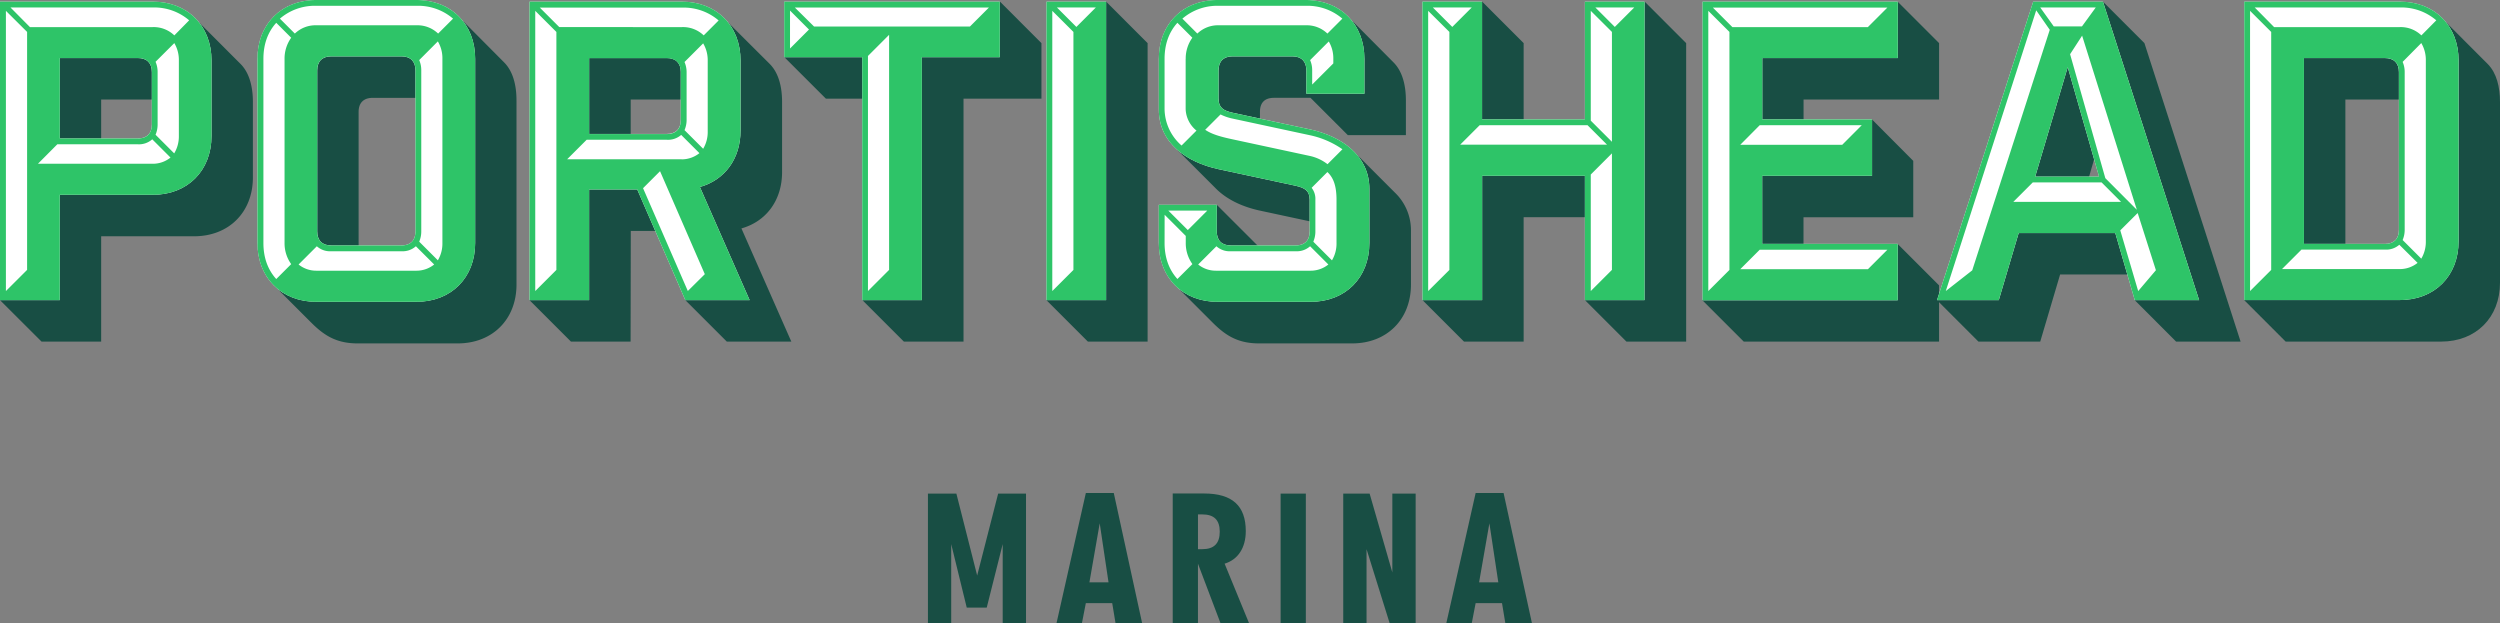 <svg xmlns="http://www.w3.org/2000/svg" width="922.51" height="229.94" viewBox="0 0 922.51 229.94"><rect x="0" y="0" width="922.51" height="229.94" fill="#808080" stroke="none"/><path d="M88.73 23.56c3.37 3.37 4.59 8.57 4.59 14.07v27.84c0 12.85-8.87 21.72-21.72 21.72H37.33v38.86h-22L0 110.75l1.53-1.53h19V70.36H56.3c12.85 0 20.19-7.34 20.19-20.19V22.33c0-7.8-1.84-12.39-3.21-14.23zm-36.41-3.67c3.37 0 5.2 1.84 5.2 5.2v11.63H37.33v15.91H20.5V19.89zM186 23c3.37 3.37 4.59 8.57 4.59 14.07V105c0 12.85-8.87 21.72-21.72 21.72H132c-7.65 0-12.24-2.75-17.13-7.65l-12.39-12.39c3.82 3.06 8.57 3.21 14.23 3.21h36.87c12.85 0 20.19-7.34 20.19-20.19v-68c0-8.57-2.75-13.62-3.21-14.23zm-36.41-3.67c3.37 0 5.2 1.84 5.2 5.2v11.58h-17.26c-3.37 0-5.2 1.84-5.2 5.2V92.1H120.7c-3.37 0-5.2-1.84-5.2-5.2V24.48c0-3.37 1.84-5.2 5.2-5.2zM232.69 126.06h-22l-15.3-15.3 1.53-1.53h19V68.39h20.5l7.34 16.83h-11zm14.84-106.17c3.37 0 5.2 1.84 5.2 5.2v11.63h-20V51h-16.87V19.89zm6.89 89.34H274L256.41 69c9.18-4 15.3-10.4 15.3-20.81V22.34c0-7.8-2-12.7-3.21-14.23L284 23.56c3.37 3.37 4.59 8.57 4.59 14.07v25.85c0 10.4-5.81 18.21-15 20.81L292 126.05h-23.81l-15.3-15.3zM289.45 21.11l1.55-1.53h28.76v16.83h-15zm66.09 15.3v89.65h-22l-15.3-15.3 1.53-1.53h19V19.58h28.76V2.14L369 .61l15.3 15.3v20.5zM401.44 126.06l-15.3-15.3 1.53-1.53h19V2.14l1.5-1.53 15.3 15.3v110.15zM464.93 77.72c-6.43-1.38-12.39-4.13-16.52-8.41l-14.53-14.53c4 3.82 9.48 4.9 15.76 6.12l30 6.12c3.37.76 5.2 1.84 5.2 5.2V82zM514.65 71a19.23 19.23 0 0 1 6 14.07V105c0 12.85-8.87 21.72-21.72 21.72h-34.3c-7.65 0-12.24-2.75-17.13-7.65l-12.39-12.39c3.82 3.06 8.57 3.21 14.23 3.21h34.27c12.85 0 20.19-7.34 20.19-20.19V69.76c0-5.51-.46-9.79-3.83-13.46zm-62 21.11c-3.37 0-5.2-1.84-5.2-5.2v-9.8l1.55-1.53 16.54 16.52zm.61-49.26c-3.37-.76-5.2-1.84-5.2-5.2V24.48c0-3.37 1.84-5.2 5.2-5.2h25.09c3.37 0 5.66 1.84 5.2 5.2v8.57H502V21.73c0-8.26-2.29-12.85-3.21-14.23l15.4 15.5c3.37 3.37 4.59 8.57 4.59 14.07v12.8h-21.42L483.59 36.1h-13.46c-3.52 0-5.2 1.84-5.2 5.2v4zM562.23 126.06h-22l-15.3-15.3 1.53-1.53h19.12l-.15-45.9h41v16.83h-24.2zM546.93.61l15.3 15.3v29.68H545.4V2.14zm53.24 125.45l-15.3-15.3 1.53-1.53h19V2.14l1.5-1.53 15.3 15.3v110.15zM715.52 126.06h-72.06l-15.3-15.3 1.53-1.53h69V91.49l1.53-1.49 15.3 15.3v20.76zm-50-89.34v8.87h-16.85v-25.7h50V2.14l1.56-1.53 15.3 15.3v20.81zm25.24 7.34L706 59.36v20.81h-40.5v11.32h-16.83V63.34h40.54V45.59z" fill="#184e44"/><path d="M760.19 101.28l-7.34 24.78h-22.79l-15.3-15.3 1.53-1.53H736l7.34-24.78h38.71l4.44 16.83zm13-44.06l-2.75 9.48H749l12.39-41.92 1.61-1.53 1.53 1.53zm14.53 53.54l1.53-1.53h20.65L774.42 2.14 776 .61l15.3 15.3 35.49 110.15H803zM917.92 23.56c3.37 3.37 4.59 8.57 4.59 14.07v66.7c0 12.85-8.87 21.72-21.72 21.72h-57.37l-15.3-15.3 1.53-1.53h55.84c12.85 0 20.19-7.34 20.19-20.19v-66.7c0-8.26-2.45-13.31-3.21-14.23zm-36.41-3.67c3.37 0 5.2 1.84 5.2 5.2v11.63h-21.26v54.77h-16.83v-71.6zM552.88 214.88h-7.09l3.8-21.78zm1.37 7.67l1.22 7.38h9.82l-10.46-48h-10.31l-10.82 48h9.39l1.43-7.38zm-58.59-40.4v47.79h8.6v-27.3l8.52 27.3h9.6v-47.79h-8.6v29.09l-8.38-29.09zm-13.8 0h-9.31v47.79h9.31zm-39.8 20.49v-12.82h1.58c4.37 0 6.45 2.08 6.45 6.38s-2.08 6.45-6.45 6.45h-1.58zm-9.32-20.49v47.79h9.31V208l8.31 21.92h10.53l-9-21.92c4.94-1.5 7.81-5.87 7.81-12 0-9.39-5-13.9-15.4-13.9h-11.6zm-23.69 32.73H402l3.8-21.78zm1.36 7.67l1.22 7.38h9.82l-10.46-48h-10.31l-10.82 48h9.38l1.44-7.38zm-68-40.4v47.79H351v-29.16l5.73 23.42h7.38l5.89-23.42v29.16h8.6v-47.79h-10.28l-7.74 30.23-7.67-30.23z" fill="#184e44"/><path d="M56.33.61c12.85 0 21.72 8.87 21.72 21.72v27.84c0 12.85-8.87 21.72-21.72 21.72H22.06v38.86H0V.61zm-5.5 50.49c3.37 0 5.2-1.84 5.2-5.2V26.62c0-3.37-1.84-5.2-5.2-5.2H22.07V51.1zM153.62 0c12.85 0 21.72 8.87 21.72 21.72v67.93c0 12.85-8.87 21.72-21.72 21.72h-36.87C103.9 111.37 95 102.5 95 89.65V21.72C95 8.87 103.9 0 116.75 0zm-.31 26c0-3.37-1.84-5.2-5.2-5.2h-25.85c-3.37 0-5.2 1.84-5.2 5.2v59.37c0 3.37 1.84 5.2 5.2 5.2h25.85c3.37 0 5.2-1.84 5.2-5.2zM252.89 110.76l-17.75-40.85h-17.75v40.85h-22V.61h56.15c12.85 0 21.72 8.87 21.72 21.72v25.86c0 10.4-5.81 18.21-15 20.81l18.36 41.76zm-1.68-84.14c0-3.37-1.84-5.2-5.2-5.2H217.4v28H246c3.37 0 5.2-1.84 5.2-5.2v-17.6zM340.17 21.11v89.65h-22V21.11h-28.79V.61h79.55v20.5zM386.16.61h22v110.15h-22zM482.05 26c0-3.37-1.84-5.2-5.2-5.2h-22c-3.37 0-5.2 1.84-5.2 5.2v10.4c0 3.37 1.84 4.44 5.2 5.2l28.46 6.12c11.93 2.6 22 9.79 22 22v19.93c0 12.85-8.87 21.72-21.72 21.72h-34.27c-12.85 0-21.72-8.87-21.72-21.72V75.58H449v9.79c0 3.37 1.83 5.2 5.2 5.2h23.87c3.37 0 5.2-1.84 5.2-5.2V73.74c0-3.37-1.84-4.44-5.2-5.2l-28.46-6.12c-11.93-2.6-22-9.79-22-22V21.73C427.6 8.88 436.47 0 449.32 0h32.43c12.85 0 21.72 8.87 21.72 21.72v12.86h-21.42zM524.89.61h22v43.45h37.94V.61h22v110.15h-22v-45.9h-37.91v45.9h-22zM700.29.61v20.81h-50v22.64h40.51v20.81h-40.54V90h50v20.81h-72V.61zM737.56 110.76h-22.79L750.26.61H776l35.49 110.15h-23.75L780.55 86H744.9zM751 65.17h23.56L763 24.78zM885.51.61c12.85 0 21.72 8.87 21.72 21.72V89c0 12.85-8.87 21.72-21.72 21.72h-57.37V.61zM880 90c3.37 0 5.2-1.84 5.2-5.2V26.63c0-3.37-1.84-5.2-5.2-5.2h-29.83V90z" fill="#fff"/><path d="M56.33.61c12.85 0 21.72 8.87 21.72 21.72v27.84c0 12.85-8.87 21.72-21.72 21.72H22.06v38.86H0V.61zM10 99.59V11.78L2.18 4v103.4zM11.05 10h45.28a11 11 0 0 1 8 3.06L69.8 7.5a19.78 19.78 0 0 0-13.46-4.74H3.87zm45.13 41.4a7.34 7.34 0 0 1-5.35 1.84H21.15L14 60.43h42.34a10.43 10.43 0 0 0 6.58-2.29zm-5.35-.3c3.37 0 5.2-1.84 5.2-5.2V26.62c0-3.37-1.84-5.2-5.2-5.2H22.07V51.1zm6.57-28.3a9.31 9.31 0 0 1 .76 3.82V45.9a9.65 9.65 0 0 1-.76 3.82l6.88 6.88A12.12 12.12 0 0 0 66 50.17V22.33a12.2 12.2 0 0 0-1.68-6.43zM116.75 111.37C103.9 111.37 95 102.5 95 89.65V21.72C95 8.87 103.9 0 116.75 0h36.87c12.85 0 21.72 8.87 21.72 21.72v67.93c0 12.85-8.87 21.72-21.72 21.72zM105 21.73a13.2 13.2 0 0 1 2.45-7.8l-5.51-5.51c-3.06 3.37-4.74 7.8-4.74 13.31v67.93c0 5.51 1.68 9.94 4.74 13.31l5.51-5.51a13.2 13.2 0 0 1-2.45-7.8zm11.75-19.59a19.78 19.78 0 0 0-13.46 4.74l5.51 5.51a11 11 0 0 1 8-3.06h36.87a11 11 0 0 1 8 3.06l5.51-5.51a19.78 19.78 0 0 0-13.46-4.74zm36.71 88.73a7.34 7.34 0 0 1-5.35 1.84h-25.85a7.29 7.29 0 0 1-5.35-1.84l-6.73 6.73a10.35 10.35 0 0 0 6.58 2.29h36.87a10.43 10.43 0 0 0 6.58-2.29zM153.31 26c0-3.37-1.84-5.2-5.2-5.2h-25.85c-3.37 0-5.2 1.84-5.2 5.2v59.37c0 3.37 1.84 5.2 5.2 5.2h25.85c3.37 0 5.2-1.84 5.2-5.2zm1.38-3.83a9.31 9.31 0 0 1 .76 3.82v59.37a9.65 9.65 0 0 1-.76 3.82l6.88 6.88a12.11 12.11 0 0 0 1.68-6.43V21.7a12.2 12.2 0 0 0-1.68-6.43zM252.89 110.76l-17.75-40.85h-17.75v40.85h-22V.61h56.15c12.85 0 21.72 8.87 21.72 21.72v25.86c0 10.4-5.81 18.21-15 20.81l18.36 41.76zM197.51 4v103.4l7.8-7.8V11.79zm54.16 6a11 11 0 0 1 8 3.06l5.51-5.51a19.78 19.78 0 0 0-13.46-4.74h-52.53l7.19 7.19zm-.16 48.8a10.43 10.43 0 0 0 6.58-2.29l-6.73-6.73a7.35 7.35 0 0 1-5.36 1.79h-29.52l-7.19 7.19h42.22zm-.3-32.13c0-3.37-1.84-5.2-5.2-5.2H217.4v28H246c3.37 0 5.2-1.84 5.2-5.2v-17.6zm8.87 74.5l-16.52-38-6.27 6.27 16.52 37.94zm1.07-78.78a12.2 12.2 0 0 0-1.68-6.39l-6.88 6.88a9.49 9.49 0 0 1 .77 3.82v17.5a9.49 9.49 0 0 1-.77 3.82l6.88 6.88a12.11 12.11 0 0 0 1.68-6.43zM340.17 21.11v89.65h-22V21.11h-28.79V.61h79.55v20.5zm-48.65-3.21l7-7-7-7zm8.87-8.11h57.52l7-7h-71.6zm27.69 89.8V12.85l-7.8 7.8v86.74zM386.16.61h22v110.15h-22zm9.94 99V11.78L388.3 4v103.4zM390 2.75l7.19 7.19 7.19-7.19zM482.05 26c0-3.37-1.84-5.2-5.2-5.2h-22c-3.37 0-5.2 1.84-5.2 5.2v10.4c0 3.37 1.84 4.44 5.2 5.2l28.46 6.12c11.93 2.6 22 9.79 22 22v19.93c0 12.85-8.87 21.72-21.72 21.72h-34.27c-12.85 0-21.72-8.87-21.72-21.72V75.58H449v9.79c0 3.37 1.83 5.2 5.2 5.2h23.87c3.37 0 5.2-1.84 5.2-5.2V73.74c0-3.37-1.84-4.44-5.2-5.2l-28.46-6.12c-11.93-2.6-22-9.79-22-22V21.73C427.6 8.88 436.47 0 449.32 0h32.43c12.85 0 21.72 8.87 21.72 21.72v12.86h-21.42zm-44.52-4.28a13.2 13.2 0 0 1 2.45-7.8l-5.51-5.51c-3.06 3.37-4.74 7.8-4.74 13.31v18.52A18.14 18.14 0 0 0 436 53.7l5.51-5.51a10.63 10.63 0 0 1-4-8V21.73zm-7.8 67.92c0 5.51 1.68 9.94 4.74 13.31l5.53-5.5a13.2 13.2 0 0 1-2.45-7.8v-2.6l-7.8-7.8zm1.38-11.93l7.19 7.19 7.19-7.19zm18.66-75.57a19.78 19.78 0 0 0-13.46 4.74l5.51 5.51a11 11 0 0 1 8-3.06h32a11 11 0 0 1 8 3.06l5.51-5.51a19.78 19.78 0 0 0-13.46-4.74zm33.66 88.73a7.34 7.34 0 0 1-5.35 1.84h-23.87a7.29 7.29 0 0 1-5.35-1.84l-6.73 6.73a10.35 10.35 0 0 0 6.58 2.29h34.88a10.43 10.43 0 0 0 6.58-2.29zm11.93-35.79a33.07 33.07 0 0 0-12.08-5.2l-28.46-6.12a18.38 18.38 0 0 1-4.44-1.53l-5.66 5.66c2.45 1.68 5.81 2.6 10.1 3.52l28.46 6.12a16.22 16.22 0 0 1 6.58 3.06zM492 21.73a12.2 12.2 0 0 0-1.68-6.43l-6.88 6.88a9.31 9.31 0 0 1 .76 3.82v5.2l7.8-7.8zm-8 47.57a6.65 6.65 0 0 1 1.38 4.44v11.63a9.65 9.65 0 0 1-.76 3.82l6.88 6.88a12.11 12.11 0 0 0 1.68-6.43V73.73c0-5-1.07-8.11-3.37-10.25zM524.89.61h22v43.45h37.94V.61h22v110.15h-22v-45.9h-37.91v45.9h-22zm9.94 99V11.78L527 4v103.4zm-6.12-96.86l7.19 7.19 7.19-7.19zm10.1 50.64H593l-7.19-7.19H546zm56-1.07V11.78L587 4v40.52zm0 47.27v-43L587 64.4v43zm-6.13-96.84l7.19 7.19 7.19-7.19zM700.29.61v20.81h-50v22.64h40.51v20.81h-40.54V90h50v20.81h-72V.61zm-62.12 99V11.78L630.37 4v103.4zM639.25 10h50l7.19-7.19h-64.38zm2.9 43.44h37.63L687 46.2h-37.66zm0 45.9h47.12l7.19-7.19h-47.12zM737.56 110.76h-22.79L750.26.61H776l35.49 110.15h-23.75L780.55 86H744.9zm-9.8-11L756.37 11l-5-7.19L718 107.4zm15.15-25.26h39.78l-7.19-7.19h-25.4zm8.09-9.33h23.56L763 24.78zm22.35-62.42h-20.5l5 7h10.4zM763.87 20l13 45.74 11.63 11.67-20.19-64.25zm31.67 79.71l-6.73-21.11-6.42 6.4 6.61 22.41zM885.51.61c12.85 0 21.72 8.87 21.72 21.72V89c0 12.85-8.87 21.72-21.72 21.72h-57.37V.61zm-47.43 99V11.78L830.28 4v103.4zM839.15 10h46.35a11 11 0 0 1 8 3.06L899 7.5a19.78 19.78 0 0 0-13.46-4.74H832zm46.21 80.31A7.35 7.35 0 0 1 880 92.1h-30.74l-7.19 7.19h43.45A10.43 10.43 0 0 0 892.1 97zM880 90c3.37 0 5.2-1.84 5.2-5.2V26.63c0-3.37-1.84-5.2-5.2-5.2h-29.83V90zm6.58-67.16a9.31 9.31 0 0 1 .76 3.82v58.09a9.65 9.65 0 0 1-.76 3.82l6.88 6.88a12.18 12.18 0 0 0 1.68-6.45V22.32a12.2 12.2 0 0 0-1.68-6.43z" fill="#2ec468"/></svg>